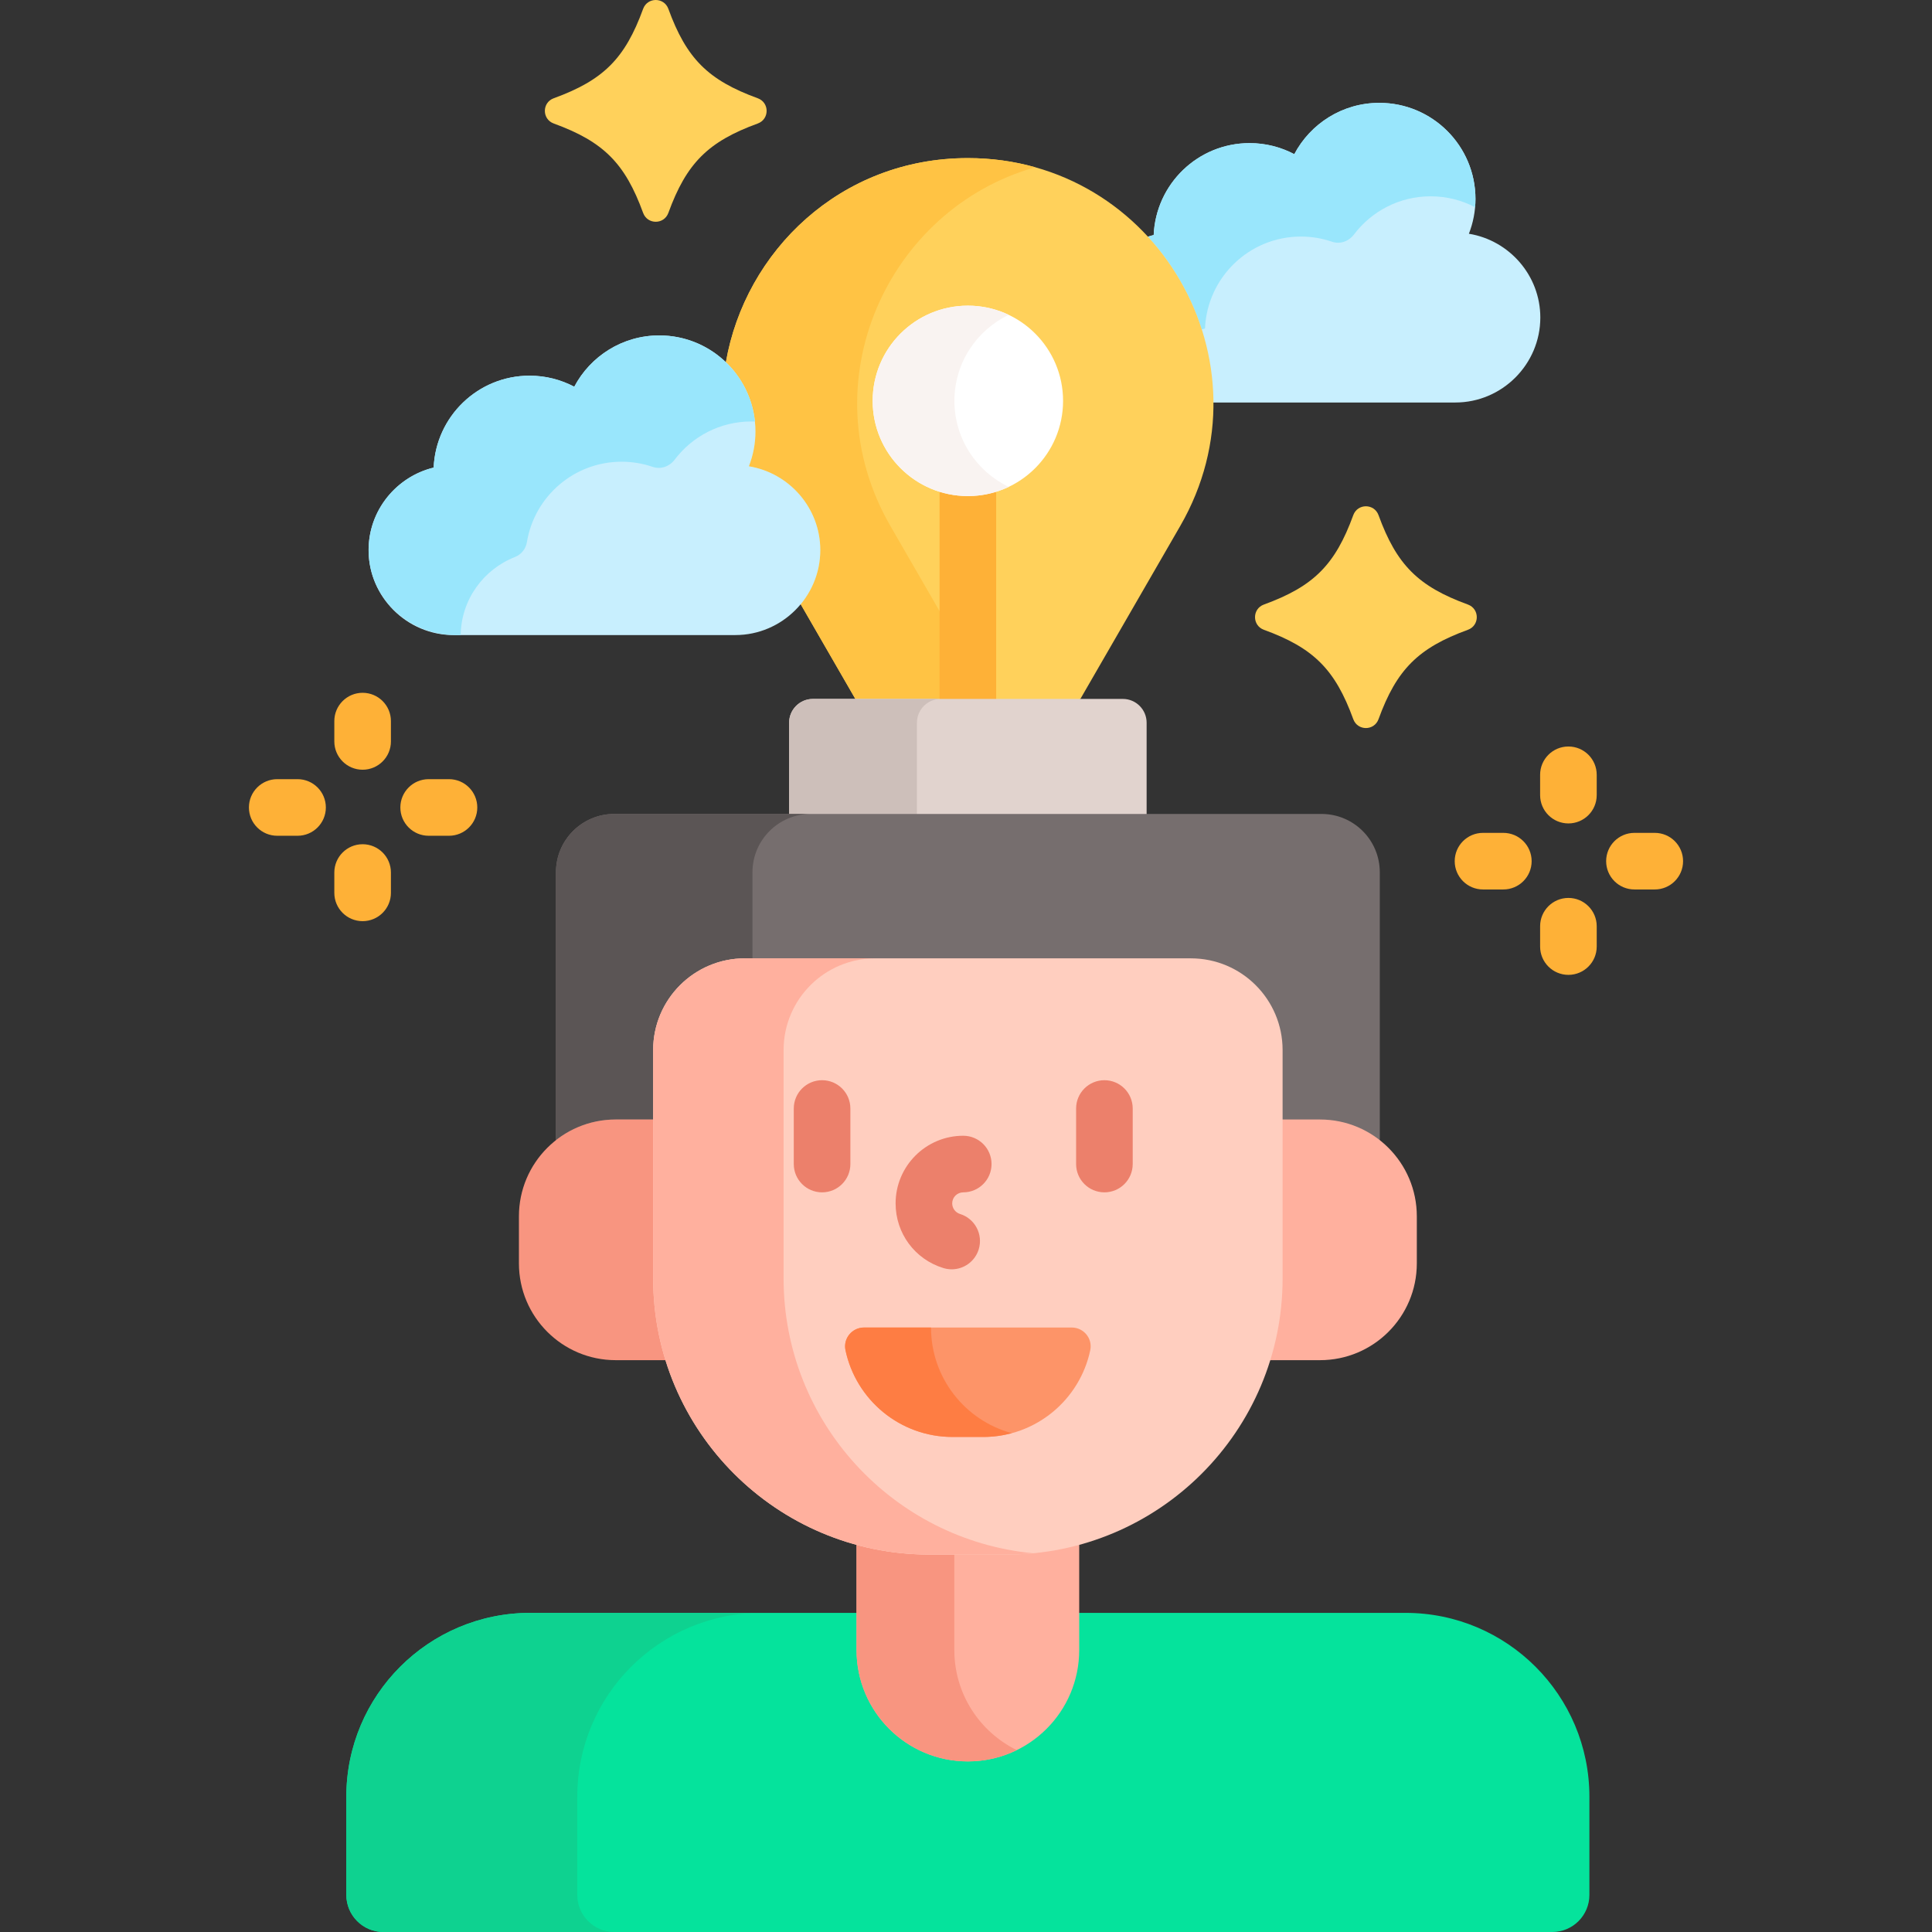 <svg id="Capa_1" enable-background="new 0 0 512 512" height="512" viewBox="0 0 512 512" width="512" xmlns="http://www.w3.org/2000/svg"><rect x="0" y="0" width="512" height="512" fill="#333333" stroke="none"/><g><path d="m389.273 61.946c1.109-2.858 1.741-5.955 1.741-9.205 0-14.073-11.409-25.481-25.482-25.481-9.777 0-18.258 5.513-22.531 13.595-3.539-1.862-7.562-2.928-11.839-2.928-13.694 0-24.833 10.81-25.425 24.358-.517.125-1.023.279-1.525.44-.395.065-.774.134-1.151.203 3.342 3.574 6.316 7.576 8.851 11.965 5.745 9.95 8.633 20.859 8.672 31.774h65.097c12.385 0 22.519-10.133 22.519-22.518 0-11.161-8.237-20.466-18.927-22.203z" fill="#c8effe"/><g><g><path d="m319.337 87.049c.592-13.548 11.731-24.358 25.425-24.358 2.882 0 5.649.484 8.23 1.369 2.134.732 4.446-.092 5.805-1.893 4.649-6.159 12.024-10.143 20.336-10.143 4.253 0 8.259 1.048 11.784 2.89.062-.717.099-1.441.099-2.174 0-14.073-11.409-25.481-25.482-25.481-9.777 0-18.258 5.513-22.531 13.595-3.539-1.862-7.562-2.928-11.84-2.928-13.694 0-24.832 10.81-25.425 24.358-.517.126-1.023.279-1.526.44 6.473 7.045 11.343 15.465 14.257 24.575.288-.086.574-.179.868-.25z" fill="#99e6fc"/></g></g><path d="m256.496 41.898c-33.793 0-59.02 24.71-64.13 54.101l-.387 1.029c4.457 4.436 7.22 10.572 7.22 17.342 0 3.008-.563 5.983-1.674 8.843l-.446 1.151 1.219.198c10.312 1.676 18.087 10.796 18.087 21.215 0 5.142-1.818 9.865-4.838 13.57l.641.776 14.49 25.098 1.748 1h56.081l1.807-1 26.465-45.839c25.014-43.326-6.254-97.484-56.283-97.484z" fill="#ffd15b"/><g><g><path d="m96.099 203.986c-4.143 0-7.5-3.357-7.5-7.5v-5.388c0-4.143 3.357-7.5 7.5-7.5s7.5 3.357 7.5 7.5v5.388c0 4.143-3.358 7.5-7.5 7.5z" fill="#feb137"/></g><g><path d="m96.099 244.117c-4.143 0-7.5-3.357-7.5-7.5v-5.388c0-4.143 3.357-7.5 7.5-7.5s7.5 3.357 7.5 7.5v5.388c0 4.143-3.358 7.5-7.5 7.5z" fill="#feb137"/></g><g><path d="m78.854 221.486h-5.387c-4.143 0-7.5-3.357-7.5-7.5s3.357-7.5 7.5-7.5h5.387c4.143 0 7.5 3.357 7.5 7.5s-3.357 7.5-7.5 7.5z" fill="#feb137"/></g><g><path d="m118.986 221.486h-5.388c-4.143 0-7.5-3.357-7.5-7.5s3.357-7.5 7.5-7.5h5.388c4.143 0 7.5 3.357 7.5 7.5s-3.357 7.5-7.5 7.5z" fill="#feb137"/></g></g><g><g><path d="m415.646 218.218c-4.143 0-7.5-3.357-7.5-7.5v-5.388c0-4.143 3.357-7.5 7.5-7.5s7.5 3.357 7.5 7.5v5.388c0 4.142-3.358 7.5-7.5 7.5z" fill="#feb137"/></g><g><path d="m415.646 258.349c-4.143 0-7.5-3.357-7.5-7.5v-5.387c0-4.143 3.357-7.5 7.5-7.5s7.5 3.357 7.5 7.5v5.387c0 4.142-3.358 7.5-7.5 7.5z" fill="#feb137"/></g><g><path d="m398.401 235.718h-5.388c-4.143 0-7.5-3.357-7.5-7.5s3.357-7.5 7.5-7.5h5.388c4.143 0 7.5 3.357 7.5 7.5s-3.357 7.5-7.5 7.5z" fill="#feb137"/></g><g><path d="m438.532 235.718h-5.387c-4.143 0-7.5-3.357-7.5-7.5s3.357-7.5 7.5-7.5h5.387c4.143 0 7.5 3.357 7.5 7.5s-3.357 7.5-7.5 7.5z" fill="#feb137"/></g></g><g><path d="m358.63 136.525c-4.791 13.161-10.522 18.892-23.683 23.683-3.139 1.143-3.139 5.552 0 6.695 13.161 4.791 18.892 10.522 23.683 23.683 1.143 3.139 5.552 3.139 6.695 0 4.791-13.161 10.522-18.892 23.683-23.683 3.139-1.143 3.139-5.552 0-6.695-13.161-4.791-18.892-10.522-23.683-23.683-1.143-3.139-5.552-3.139-6.695 0z" fill="#ffd15b"/></g><g><g><path d="m274.369 44.329c-5.613-1.577-11.595-2.431-17.873-2.431-33.793 0-59.02 24.711-64.13 54.101 4.826 4.637 7.834 11.151 7.834 18.371 0 3.25-.632 6.347-1.741 9.205 10.69 1.736 18.927 11.041 18.927 22.202 0 5.439-1.955 10.443-5.197 14.346l14.49 25.098h35.746l-26.465-45.839c-21.877-37.889-.708-84.061 38.409-95.053z" fill="#ffc344"/></g><g><path d="m198.458 123.576c1.109-2.858 1.741-5.955 1.741-9.205 0-14.073-11.409-25.481-25.481-25.481-9.777 0-18.258 5.513-22.531 13.595-3.539-1.862-7.563-2.928-11.84-2.928-13.694 0-24.833 10.81-25.425 24.358-9.857 2.394-17.242 11.298-17.242 21.864 0 12.385 10.133 22.519 22.519 22.519h74.667c12.385 0 22.519-10.133 22.519-22.519 0-11.162-8.237-20.467-18.927-22.203z" fill="#c8effe"/></g><g><path d="m136.454 147.62c1.679-.657 2.886-2.152 3.177-3.931 1.982-12.096 12.456-21.33 25.112-21.33 2.882 0 5.649.484 8.23 1.369 2.134.732 4.446-.092 5.805-1.893 4.649-6.159 12.024-10.143 20.335-10.143.318 0 .633.012.948.024-1.328-12.825-12.167-22.826-25.344-22.826-9.777 0-18.258 5.513-22.531 13.595-3.539-1.862-7.563-2.928-11.84-2.928-13.694 0-24.833 10.81-25.425 24.358-10.397 2.525-18.044 12.293-17.175 23.615.907 11.812 11.096 20.767 22.943 20.767h1.397c.122-9.393 6.065-17.43 14.368-20.677z" fill="#99e6fc"/></g><path d="m263.996 129.268c-2.363.771-4.883 1.194-7.5 1.194s-5.137-.422-7.5-1.194v56.954h15z" fill="#feb137"/><path d="m303.867 216.703v-25.174c0-3.483-2.824-6.307-6.307-6.307h-82.127c-3.483 0-6.307 2.824-6.307 6.307v25.174z" fill="#e1d3ce"/><path d="m249.307 185.222h-33.875c-3.483 0-6.307 2.824-6.307 6.307v25.174h33.875v-25.174c0-3.483 2.824-6.307 6.307-6.307z" fill="#cdbfba"/><g><circle cx="256.496" cy="106.233" fill="#fff" r="25.229"/></g><g><path d="m252.93 106.233c0-10.056 5.885-18.736 14.397-22.789-3.282-1.563-6.954-2.44-10.831-2.44-13.934 0-25.229 11.295-25.229 25.229s11.296 25.229 25.229 25.229c3.877 0 7.549-.877 10.831-2.44-8.512-4.053-14.397-12.733-14.397-22.789z" fill="#f9f3f1"/></g></g><g><path d="m372.473 427.427h-87.475v9.861c0 15.716-12.786 28.502-28.502 28.502s-28.502-12.786-28.502-28.502v-9.861h-87.475c-26.918 0-48.739 21.821-48.739 48.739v26c0 5.431 4.403 9.834 9.834 9.834h309.763c5.431 0 9.834-4.403 9.834-9.834v-26c.001-26.918-21.82-48.739-48.738-48.739z" fill="#05e39c"/><g><g><path d="m152.982 502.166v-26c0-26.918 21.821-48.739 48.739-48.739h-61.202c-26.918 0-48.739 21.821-48.739 48.739v26c0 5.431 4.403 9.834 9.834 9.834h61.202c-5.431 0-9.834-4.403-9.834-9.834z" fill="#0ed290"/></g></g><path d="m266.725 410.975h-20.457c-6.675 0-13.134-.93-19.274-2.634v28.948c0 16.294 13.209 29.502 29.502 29.502 16.294 0 29.502-13.208 29.502-29.502v-28.947c-6.14 1.703-12.598 2.633-19.273 2.633z" fill="#ffb09e"/><g><g><path d="m252.909 437.288v-25.314h-6.642c-6.673 0-13.131-.91-19.274-2.584v27.897c0 16.294 13.208 29.502 29.502 29.502 4.65 0 9.046-1.079 12.958-2.995-9.796-4.797-16.544-14.862-16.544-26.506z" fill="#f89580"/></g></g><g><path d="m163.177 297.679h10.913v-19.399c0-12.853 10.457-23.309 23.31-23.309h118.193c12.853 0 23.309 10.456 23.309 23.309v19.398h10.914c6.028 0 11.555 2.178 15.844 5.784v-72.306c0-8.534-6.918-15.453-15.453-15.453h-187.422c-8.534 0-15.453 6.918-15.453 15.453v72.306c4.289-3.605 9.816-5.783 15.845-5.783z" fill="#766e6e"/><g><g><path d="m199.412 231.156c0-8.534 6.919-15.453 15.453-15.453h-52.079c-8.534 0-15.453 6.918-15.453 15.453v71.007c4.363-3.432 9.862-5.485 15.844-5.485h9.913v-18.398c0-13.425 10.883-24.309 24.309-24.309h2.013z" fill="#5b5555"/></g></g><g><path d="m174.09 338.797v-42.118h-10.913c-14.17 0-25.656 11.487-25.656 25.656v12.468c0 14.17 11.487 25.656 25.656 25.656h14.239c-2.158-6.841-3.326-14.117-3.326-21.662z" fill="#f89580"/><path d="m349.815 296.678h-10.914v42.118c0 7.545-1.168 14.821-3.326 21.662h14.24c14.17 0 25.656-11.487 25.656-25.656v-12.468c.001-14.169-11.486-25.656-25.656-25.656z" fill="#ffb09e"/></g><g><path d="m266.724 411.975h-20.457c-40.415 0-73.177-32.763-73.177-73.177v-60.518c0-13.425 10.883-24.309 24.309-24.309h118.194c13.425 0 24.309 10.883 24.309 24.309v60.517c0 40.415-32.763 73.178-73.178 73.178z" fill="#ffcebf"/></g><g><path d="m207.659 338.797v-60.517c0-13.426 10.883-24.309 24.309-24.309h-34.569c-13.425 0-24.309 10.883-24.309 24.309v60.517c0 40.415 32.763 73.178 73.177 73.178h20.456c2.381 0 4.733-.123 7.056-.346-37.101-3.551-66.12-34.798-66.12-72.832z" fill="#ffb09e"/></g><g><path d="m228.964 351.806c-3.164 0-5.557 2.908-4.905 6.005 2.766 13.138 14.422 23 28.382 23h8.108c13.96 0 25.617-9.863 28.382-23 .652-3.096-1.741-6.005-4.905-6.005z" fill="#fd9468"/></g><g><path d="m246.728 351.806h-17.764c-3.164 0-5.557 2.908-4.905 6.005 2.766 13.138 14.422 23 28.382 23h8.108c2.628 0 5.171-.356 7.592-1.01-12.335-3.338-21.413-14.604-21.413-27.995z" fill="#fe7d43"/></g><g><g><path d="m217.859 315.984c-4.143 0-7.5-3.357-7.5-7.5v-14.718c0-4.143 3.357-7.5 7.5-7.5s7.5 3.357 7.5 7.5v14.718c0 4.143-3.357 7.5-7.5 7.5z" fill="#ec806b"/></g><g><path d="m292.679 315.984c-4.143 0-7.5-3.357-7.5-7.5v-14.718c0-4.143 3.357-7.5 7.5-7.5s7.5 3.357 7.5 7.5v14.718c0 4.143-3.358 7.5-7.5 7.5z" fill="#ec806b"/></g></g><g><path d="m252.206 336.38c-.73 0-1.472-.107-2.206-.333-7.57-2.326-12.656-9.213-12.656-17.137 0-9.885 8.041-17.926 17.926-17.926 4.143 0 7.5 3.357 7.5 7.5s-3.357 7.5-7.5 7.5c-1.613 0-2.926 1.312-2.926 2.926 0 1.274.848 2.426 2.062 2.799 3.959 1.217 6.183 5.412 4.966 9.372-.991 3.226-3.96 5.299-7.166 5.299z" fill="#ec806b"/></g></g></g><g><path d="m170.431 2.354c-4.791 13.161-10.522 18.892-23.683 23.683-3.139 1.143-3.139 5.552 0 6.695 13.161 4.791 18.892 10.522 23.683 23.683 1.143 3.139 5.552 3.139 6.695 0 4.791-13.161 10.522-18.892 23.683-23.683 3.139-1.143 3.139-5.552 0-6.695-13.161-4.791-18.892-10.522-23.683-23.683-1.143-3.139-5.553-3.139-6.695 0z" fill="#ffd15b"/></g></g></svg>